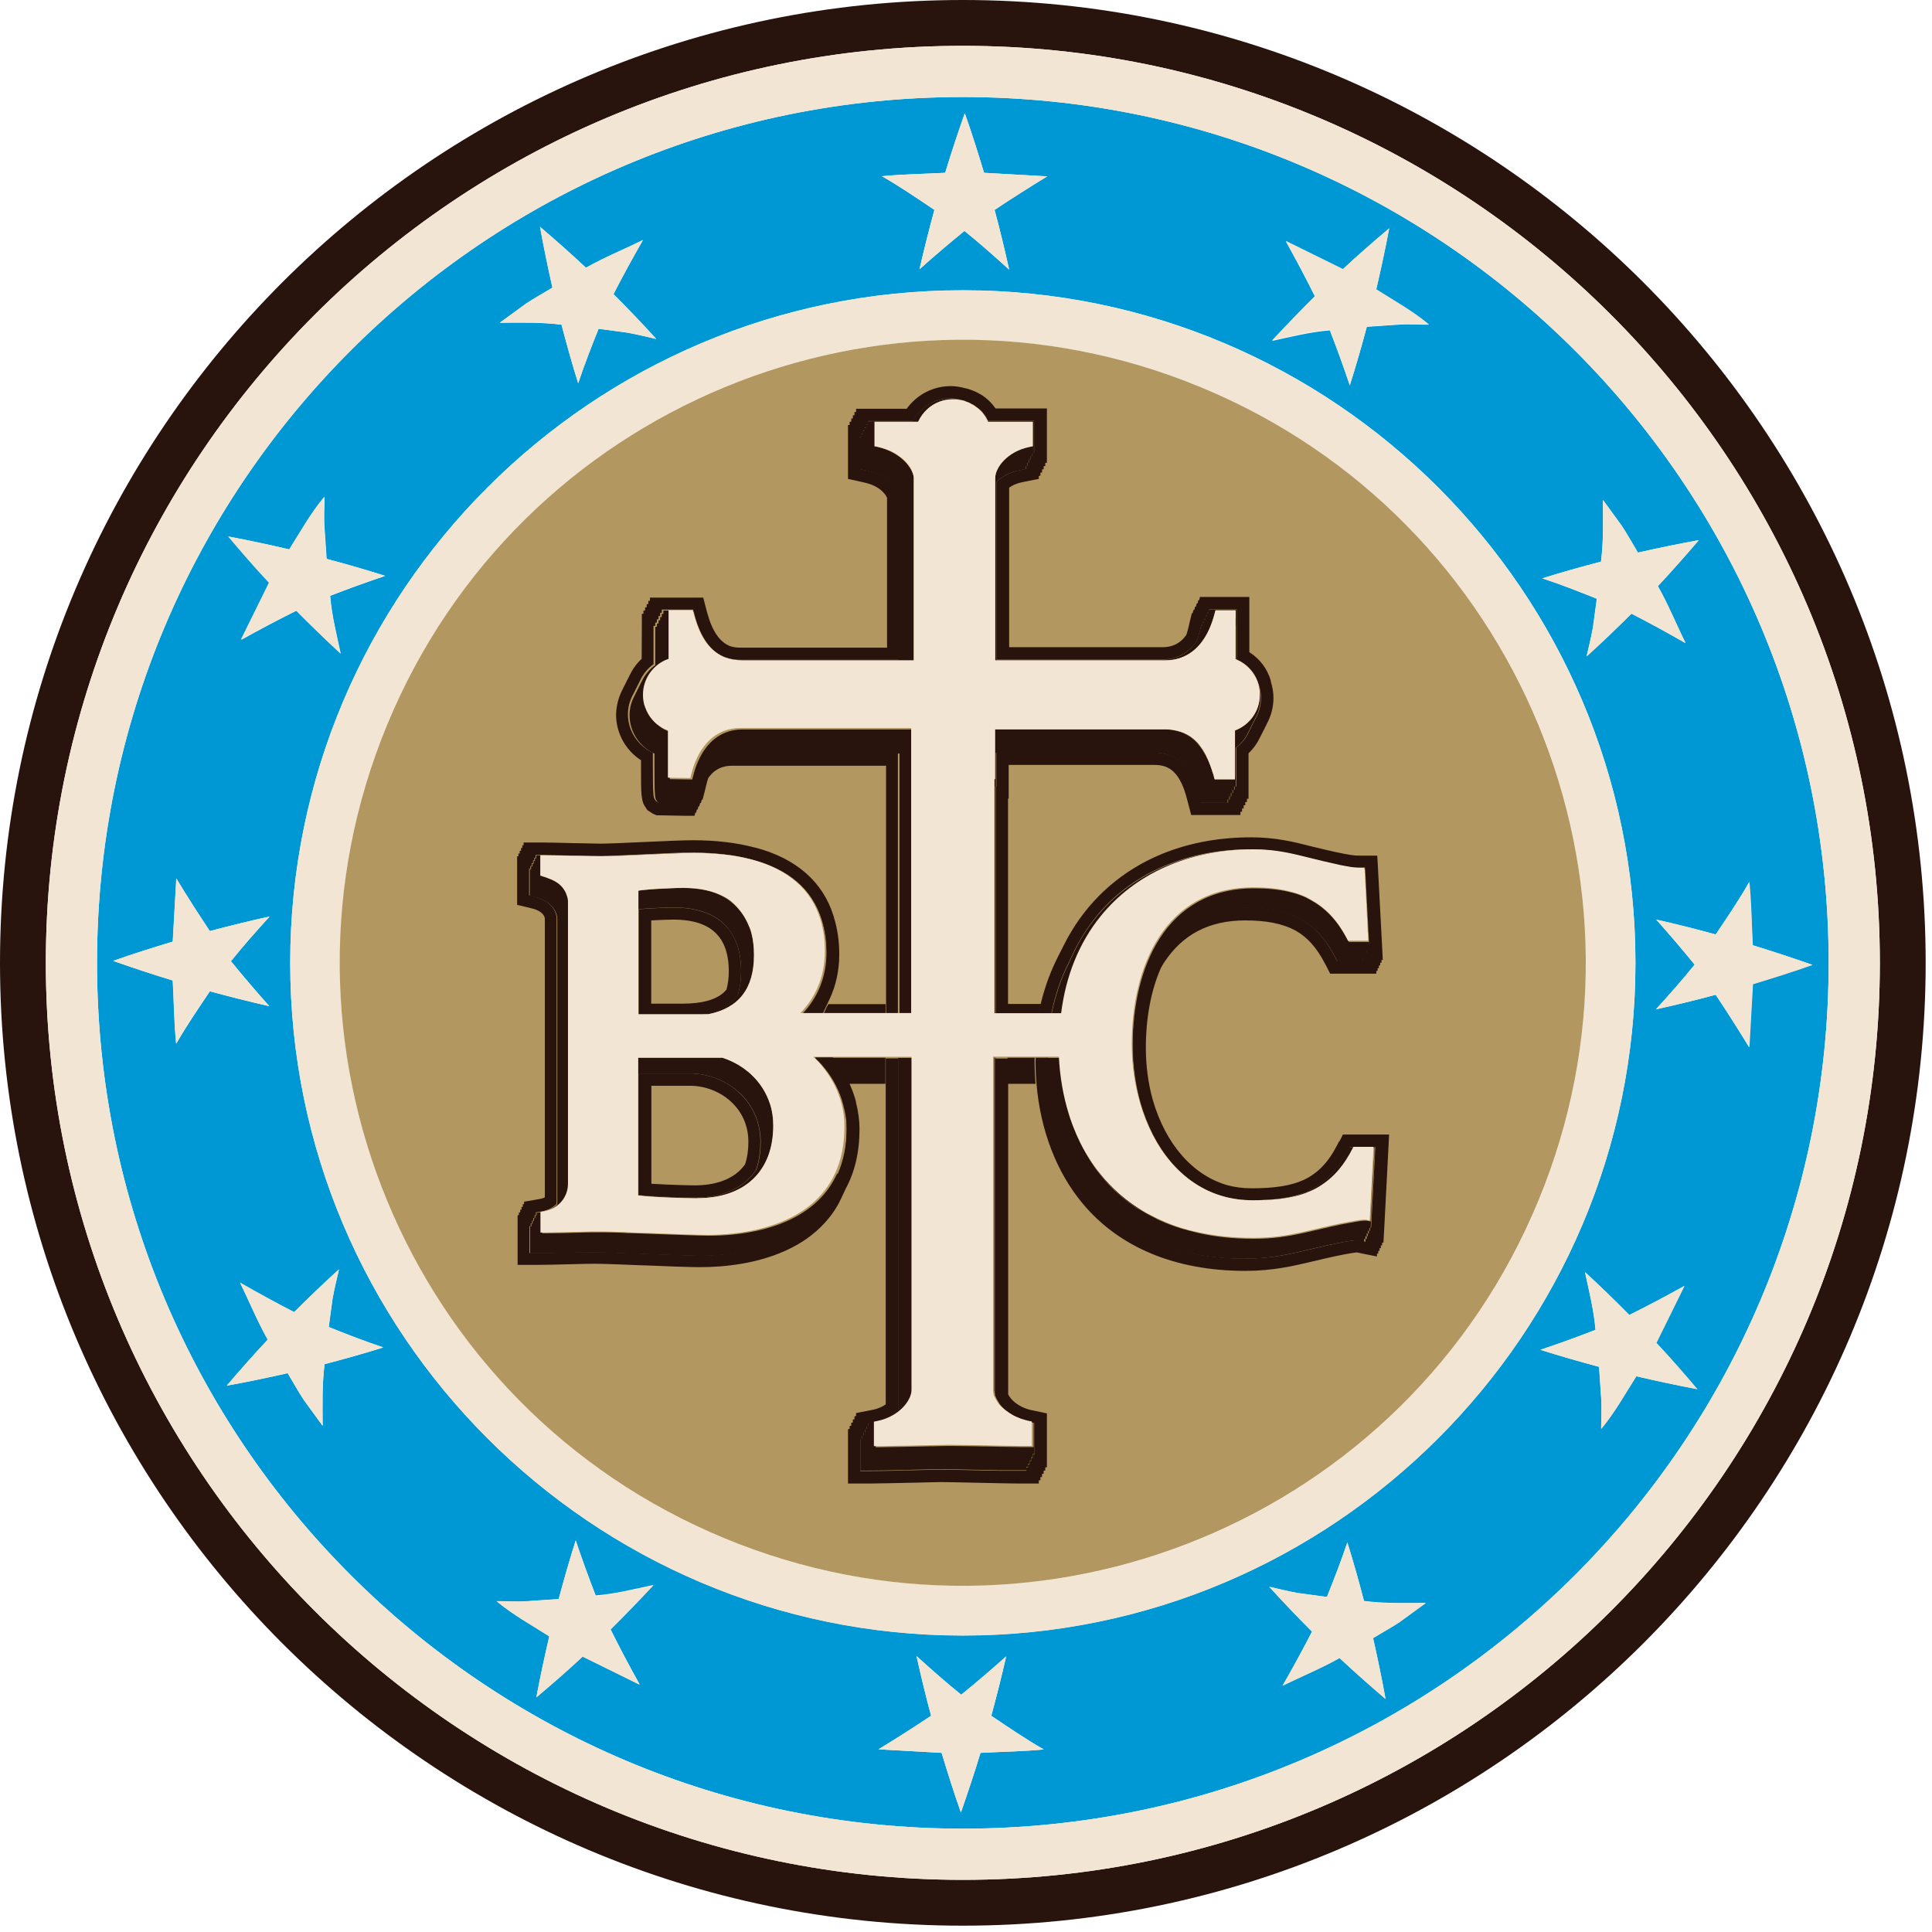 <svg width="267" height="267" viewBox="0 0 267 267" fill="none" xmlns="http://www.w3.org/2000/svg">
<path d="M133.063 0C59.694 0 0 59.694 0 133.063C0 206.432 59.694 266.125 133.063 266.125C206.432 266.125 266.125 206.432 266.125 133.063C266.125 59.694 206.432 0 133.063 0ZM133.063 259.791C63.185 259.791 6.334 202.94 6.334 133.063C6.334 63.185 63.185 6.334 133.063 6.334C202.94 6.334 259.791 63.185 259.791 133.063C259.791 202.94 202.94 259.791 133.063 259.791Z" fill="#28130D"/>
<path d="M133.064 13.407C66.969 13.407 13.408 66.99 13.408 133.063C13.408 199.135 66.991 252.718 133.064 252.718C199.136 252.718 252.719 199.135 252.719 133.063C252.719 66.99 199.136 13.407 133.064 13.407ZM221.25 77.622C221.608 74.734 221.541 72.004 221.518 69.094L224.092 72.63C224.898 73.839 225.592 75.137 226.353 76.368C229.128 75.742 231.926 75.16 234.769 74.645C232.911 76.816 231.031 78.942 229.106 81.001C230.539 83.531 231.635 86.261 232.933 88.88C230.404 87.425 227.897 86.06 225.458 84.806C223.421 86.843 221.362 88.813 219.258 90.715C219.549 89.417 219.907 88.074 220.131 86.731L220.668 82.747C218.094 81.718 215.632 80.733 213.125 79.927C215.833 79.076 218.497 78.338 221.228 77.622H221.25ZM177.716 33.35L185.573 37.222C187.699 35.23 189.78 33.417 191.974 31.581C191.437 34.424 190.832 37.244 190.183 40.02C192.645 41.586 195.197 42.996 197.458 44.876C196.003 44.876 194.637 44.764 193.183 44.876L188.885 45.167C188.169 47.898 187.386 50.606 186.535 53.27C185.707 50.785 184.789 48.256 183.782 45.66C181.141 45.861 178.365 46.555 175.792 47.115C177.694 45.033 179.686 42.996 181.723 40.982C180.492 38.498 179.149 35.968 177.716 33.394V33.35ZM130.624 23.882C131.452 21.129 132.37 18.398 133.332 15.645C134.295 18.354 135.168 21.151 135.996 23.882L144.725 24.374C142.196 25.919 139.756 27.463 137.451 29.007C138.189 31.76 138.861 34.514 139.465 37.267C137.518 35.498 135.459 33.663 133.288 31.917C131.117 33.685 129.035 35.453 127.065 37.222C127.692 34.491 128.386 31.738 129.125 29.007C126.819 27.463 124.379 25.784 121.873 24.352C124.782 24.083 127.692 24.039 130.602 23.882H130.624ZM72.609 42.011C73.818 41.206 75.116 40.512 76.347 39.751C75.72 36.975 75.138 34.178 74.624 31.335C76.795 33.193 78.921 35.073 80.98 36.998C83.51 35.565 86.24 34.469 88.859 33.17C87.404 35.7 86.039 38.206 84.785 40.646C86.822 42.683 88.792 44.742 90.694 46.846C89.396 46.555 88.053 46.197 86.71 45.973L82.726 45.436C81.697 48.01 80.712 50.472 79.906 52.979C79.055 50.271 78.317 47.607 77.6 44.876C74.713 44.518 71.983 44.586 69.073 44.608L72.609 42.034V42.011ZM39.998 75.943C41.565 73.481 42.975 70.929 44.855 68.669C44.855 70.124 44.743 71.489 44.855 72.944L45.146 77.241C47.877 77.957 50.585 78.741 53.249 79.591C50.764 80.419 48.235 81.337 45.639 82.344C45.84 84.986 46.534 87.761 47.093 90.335C45.012 88.432 42.975 86.44 40.961 84.403C38.476 85.635 35.947 86.978 33.373 88.41L37.245 80.554C35.253 78.427 33.44 76.346 31.605 74.153C34.447 74.69 37.268 75.294 40.043 75.943H39.998ZM24.353 144.231C24.084 141.322 24.04 138.412 23.883 135.502C21.13 134.674 18.399 133.756 15.646 132.794C18.355 131.832 21.152 130.959 23.883 130.13L24.375 121.401C25.898 123.931 27.464 126.37 29.009 128.676C31.762 127.937 34.515 127.266 37.268 126.661C35.499 128.608 33.664 130.668 31.918 132.839C33.687 135.01 35.477 137.091 37.223 139.061C34.492 138.434 31.739 137.74 29.009 137.002C27.464 139.307 25.786 141.747 24.353 144.254V144.231ZM44.855 188.526C44.497 191.413 44.564 194.144 44.587 197.053L42.013 193.517C41.207 192.308 40.513 191.01 39.752 189.779C36.977 190.406 34.179 190.988 31.336 191.503C33.194 189.332 35.074 187.205 36.999 185.146C35.567 182.617 34.47 179.886 33.172 177.268C35.701 178.722 38.208 180.088 40.647 181.341C42.684 179.304 44.743 177.335 46.847 175.432C46.556 176.73 46.198 178.073 45.974 179.416L45.437 183.4C48.011 184.43 50.473 185.392 52.98 186.22C50.272 187.071 47.608 187.81 44.878 188.526H44.855ZM88.389 232.798L80.533 228.926C78.406 230.918 76.325 232.731 74.131 234.566C74.668 231.724 75.273 228.903 75.922 226.128C73.46 224.561 70.908 223.151 68.648 221.271C70.103 221.271 71.468 221.383 72.923 221.271L77.22 220.98C77.936 218.249 78.72 215.541 79.57 212.878C80.398 215.362 81.316 217.891 82.323 220.488C84.964 220.286 87.74 219.592 90.314 219.033C88.411 221.114 86.419 223.151 84.382 225.166C85.613 227.65 86.956 230.179 88.389 232.753V232.798ZM135.503 242.243C134.675 244.996 133.758 247.727 132.795 250.48C131.833 247.772 130.96 244.974 130.132 242.243L121.403 241.751C123.932 240.229 126.371 238.662 128.677 237.118C127.938 234.365 127.267 231.612 126.662 228.859C128.61 230.627 130.669 232.462 132.84 234.208C135.011 232.44 137.093 230.649 139.062 228.903C138.436 231.634 137.742 234.387 137.003 237.118C139.308 238.662 141.748 240.341 144.255 241.773C141.345 242.042 138.436 242.087 135.526 242.243H135.503ZM193.496 224.114C192.287 224.919 190.989 225.613 189.758 226.374C190.385 229.15 190.967 231.947 191.481 234.79C189.31 232.932 187.184 231.052 185.125 229.127C182.596 230.56 179.865 231.656 177.246 232.955C178.701 230.425 180.067 227.919 181.32 225.479C179.283 223.442 177.314 221.383 175.411 219.279C176.709 219.57 178.052 219.928 179.395 220.152L183.379 220.689C184.409 218.115 185.371 215.653 186.199 213.146C187.05 215.855 187.788 218.518 188.505 221.249C191.392 221.607 194.123 221.54 197.032 221.517L193.496 224.091V224.114ZM133.064 226.016C81.808 226.016 40.11 184.318 40.11 133.063C40.11 81.807 81.808 40.109 133.064 40.109C184.319 40.109 226.017 81.807 226.017 133.063C226.017 184.318 184.319 226.016 133.064 226.016ZM226.129 190.182C224.562 192.644 223.152 195.196 221.272 197.456C221.272 196.002 221.384 194.636 221.272 193.181L220.981 188.884C218.251 188.168 215.542 187.384 212.879 186.534C215.363 185.706 217.893 184.788 220.489 183.781C220.287 181.14 219.594 178.364 219.034 175.79C221.116 177.693 223.152 179.685 225.167 181.722C227.651 180.491 230.18 179.148 232.754 177.715L228.882 185.571C230.874 187.698 232.687 189.779 234.545 191.973C231.702 191.436 228.882 190.831 226.107 190.182H226.129ZM241.73 144.746C240.185 142.217 238.641 139.777 237.097 137.472C234.344 138.21 231.591 138.882 228.837 139.486C230.606 137.539 232.441 135.48 234.187 133.309C232.419 131.138 230.628 129.056 228.882 127.087C231.613 127.713 234.366 128.407 237.097 129.146C238.641 126.84 240.32 124.401 241.73 121.894C241.998 124.804 242.043 127.713 242.2 130.623C244.953 131.473 247.683 132.369 250.436 133.331C247.728 134.294 244.93 135.166 242.2 135.995L241.707 144.724L241.73 144.746Z" fill="#0098D4"/>
<path d="M133.063 40.131C81.808 40.131 40.109 81.829 40.109 133.085C40.109 184.34 81.808 226.038 133.063 226.038C184.318 226.038 226.016 184.34 226.016 133.085C226.016 81.829 184.318 40.131 133.063 40.131ZM133.063 219.145C85.523 219.145 46.981 180.602 46.981 133.063C46.981 85.523 85.523 46.98 133.063 46.98C180.603 46.98 219.145 85.523 219.145 133.063C219.145 180.602 180.603 219.145 133.063 219.145Z" fill="#F2E5D3"/>
<path d="M133.063 6.334C63.186 6.334 6.335 63.185 6.335 133.063C6.335 202.94 63.186 259.791 133.063 259.791C202.941 259.791 259.792 202.94 259.792 133.063C259.792 63.185 202.941 6.334 133.063 6.334ZM133.063 252.718C66.969 252.718 13.408 199.135 13.408 133.063C13.408 66.99 66.969 13.407 133.063 13.407C199.158 13.407 252.719 66.99 252.719 133.063C252.719 199.135 199.136 252.718 133.063 252.718Z" fill="#F2E5D3"/>
<path d="M232.776 177.738C230.202 179.17 227.673 180.491 225.188 181.744C223.174 179.707 221.115 177.738 219.056 175.813C219.593 178.387 220.309 181.184 220.51 183.803C217.914 184.81 215.362 185.728 212.9 186.556C215.564 187.384 218.272 188.168 221.003 188.906L221.294 193.204C221.383 194.659 221.294 196.024 221.294 197.479C223.174 195.241 224.584 192.667 226.151 190.205C228.926 190.854 231.746 191.458 234.589 191.995C232.731 189.802 230.941 187.72 228.926 185.594L232.798 177.738H232.776Z" fill="#F2E5D3"/>
<path d="M188.505 221.271C187.789 218.54 187.05 215.877 186.199 213.169C185.371 215.676 184.409 218.138 183.379 220.712L179.395 220.174C178.075 219.928 176.709 219.592 175.411 219.301C177.314 221.405 179.306 223.465 181.32 225.501C180.067 227.941 178.701 230.448 177.246 232.977C179.865 231.701 182.573 230.582 185.125 229.15C187.184 231.075 189.311 232.955 191.482 234.812C190.967 231.97 190.385 229.172 189.758 226.397C191.012 225.636 192.287 224.942 193.496 224.136L197.032 221.562C194.123 221.562 191.392 221.652 188.505 221.293V221.271Z" fill="#F2E5D3"/>
<path d="M139.062 228.903C137.092 230.672 135.033 232.44 132.84 234.208C130.669 232.462 128.609 230.627 126.662 228.859C127.266 231.612 127.938 234.365 128.677 237.118C126.349 238.662 123.932 240.206 121.402 241.751L130.131 242.243C130.96 244.996 131.832 247.772 132.795 250.48C133.757 247.727 134.675 244.996 135.503 242.243C138.413 242.087 141.345 242.064 144.232 241.773C141.725 240.341 139.286 238.684 136.98 237.118C137.741 234.365 138.435 231.634 139.04 228.903H139.062Z" fill="#F2E5D3"/>
<path d="M82.301 220.51C81.293 217.914 80.376 215.362 79.548 212.9C78.719 215.564 77.936 218.272 77.197 221.003L72.9 221.294C71.445 221.383 70.08 221.294 68.625 221.294C70.863 223.174 73.437 224.584 75.899 226.151C75.25 228.926 74.646 231.746 74.109 234.589C76.302 232.731 78.384 230.94 80.51 228.948L88.366 232.821C86.934 230.247 85.613 227.717 84.36 225.233C86.397 223.219 88.366 221.159 90.291 219.1C87.717 219.637 84.919 220.354 82.301 220.555V220.51Z" fill="#F2E5D3"/>
<path d="M45.974 179.394C46.22 178.074 46.556 176.708 46.847 175.41C44.743 177.313 42.684 179.305 40.647 181.319C38.207 180.066 35.7 178.7 33.171 177.246C34.447 179.864 35.566 182.572 36.999 185.124C35.074 187.183 33.194 189.31 31.336 191.481C34.178 190.966 36.976 190.384 39.752 189.757C40.513 191.011 41.206 192.286 42.012 193.495L44.586 197.031C44.586 194.122 44.497 191.391 44.855 188.504C47.586 187.788 50.249 187.049 52.957 186.198C50.45 185.37 47.988 184.408 45.414 183.378L45.952 179.394H45.974Z" fill="#F2E5D3"/>
<path d="M31.897 132.839C33.643 130.668 35.478 128.608 37.246 126.661C34.493 127.266 31.74 127.937 28.987 128.676C27.443 126.348 25.898 123.931 24.354 121.401L23.862 130.13C21.109 130.959 18.333 131.832 15.625 132.794C18.378 133.756 21.109 134.674 23.862 135.502C24.018 138.412 24.041 141.344 24.332 144.231C25.764 141.724 27.421 139.285 28.987 136.979C31.74 137.74 34.471 138.434 37.202 139.039C35.433 137.069 33.665 135.01 31.897 132.816V132.839Z" fill="#F2E5D3"/>
<path d="M33.328 88.387C35.902 86.955 38.431 85.634 40.915 84.381C42.93 86.418 44.989 88.387 47.048 90.312C46.511 87.738 45.794 84.941 45.593 82.322C48.189 81.315 50.741 80.397 53.203 79.569C50.54 78.741 47.831 77.957 45.101 77.219L44.81 72.921C44.72 71.466 44.81 70.101 44.81 68.646C42.93 70.885 41.52 73.458 39.953 75.921C37.177 75.271 34.357 74.667 31.515 74.13C33.372 76.323 35.163 78.405 37.155 80.531L33.283 88.387H33.328Z" fill="#F2E5D3"/>
<path d="M79.906 52.979C80.734 50.472 81.697 48.01 82.726 45.436L86.71 45.973C88.031 46.219 89.396 46.555 90.695 46.846C88.792 44.742 86.8 42.683 84.786 40.646C86.039 38.207 87.404 35.7 88.859 33.171C86.24 34.446 83.532 35.566 80.981 36.998C78.921 35.073 76.795 33.193 74.624 31.335C75.139 34.178 75.721 36.975 76.347 39.751C75.094 40.512 73.818 41.206 72.61 42.011L69.073 44.586C71.983 44.586 74.714 44.496 77.601 44.854C78.317 47.585 79.056 50.248 79.906 52.956V52.979Z" fill="#F2E5D3"/>
<path d="M127.065 37.222C129.034 35.454 131.094 33.685 133.287 31.917C135.458 33.663 137.517 35.498 139.465 37.267C138.86 34.514 138.189 31.761 137.45 29.008C139.778 27.463 142.195 25.919 144.724 24.374L135.995 23.882C135.167 21.129 134.294 18.354 133.332 15.645C132.369 18.398 131.452 21.129 130.624 23.882C127.714 24.039 124.782 24.061 121.895 24.352C124.401 25.784 126.841 27.441 129.146 29.008C128.385 31.761 127.692 34.491 127.087 37.222H127.065Z" fill="#F2E5D3"/>
<path d="M183.804 45.615C184.811 48.212 185.729 50.763 186.557 53.225C187.385 50.562 188.168 47.853 188.907 45.123L193.205 44.832C194.659 44.742 196.025 44.832 197.479 44.832C195.241 42.952 192.667 41.542 190.205 39.975C190.854 37.2 191.459 34.379 191.996 31.537C189.802 33.395 187.721 35.185 185.595 37.177L177.738 33.305C179.171 35.879 180.491 38.408 181.745 40.893C179.708 42.907 177.738 44.966 175.813 47.025C178.387 46.488 181.185 45.772 183.804 45.571V45.615Z" fill="#F2E5D3"/>
<path d="M220.153 86.731C219.907 88.052 219.571 89.417 219.28 90.716C221.384 88.813 223.443 86.821 225.48 84.807C227.92 86.06 230.427 87.425 232.956 88.88C231.68 86.261 230.561 83.553 229.128 81.002C231.053 78.942 232.933 76.816 234.791 74.645C231.949 75.16 229.151 75.742 226.375 76.368C225.614 75.115 224.921 73.839 224.115 72.631L221.541 69.094C221.541 72.004 221.63 74.735 221.272 77.622C218.542 78.338 215.878 79.077 213.17 79.927C215.677 80.755 218.139 81.718 220.713 82.747L220.176 86.731H220.153Z" fill="#F2E5D3"/>
<path d="M242.243 130.623C242.086 127.713 242.064 124.781 241.773 121.894C240.341 124.401 238.684 126.84 237.14 129.146C234.387 128.385 231.656 127.691 228.926 127.086C230.694 129.056 232.462 131.115 234.23 133.309C232.484 135.48 230.649 137.539 228.881 139.486C231.634 138.882 234.387 138.21 237.14 137.472C238.684 139.8 240.229 142.217 241.773 144.746L242.265 136.017C245.018 135.189 247.794 134.316 250.502 133.354C247.749 132.391 245.018 131.473 242.265 130.645L242.243 130.623Z" fill="#F2E5D3"/>
<path d="M212.581 165.998C230.775 122.075 209.917 71.719 165.994 53.526C122.071 35.332 71.716 56.19 53.522 100.113C35.329 144.036 56.187 194.392 100.11 212.585C144.033 230.779 194.388 209.921 212.581 165.998Z" fill="#B29761"/>
<path d="M114.979 146.179C115.919 147.275 116.724 148.484 117.306 149.782H122.365V146.179H114.979Z" fill="#28130D"/>
<path d="M143 146.179H139.24V149.782H143.112C143.023 148.753 142.978 147.701 142.978 146.626C142.978 146.47 142.978 146.335 143 146.179Z" fill="#28130D"/>
<path d="M114.306 139.039C114.261 139.151 114.194 139.263 114.149 139.375V139.419C114.082 139.531 114.015 139.643 113.97 139.755V139.8C113.88 139.934 113.813 140.068 113.746 140.203H122.386V138.77H114.462C114.462 138.77 114.395 138.927 114.35 139.016V139.061L114.306 139.039Z" fill="#28130D"/>
<path d="M143.605 140.18C143.694 139.71 143.761 139.218 143.873 138.748H139.24V140.18H143.605Z" fill="#28130D"/>
<path d="M112.628 146.179C113.075 146.604 113.501 147.052 113.881 147.522C114.53 148.305 115.067 149.133 115.515 150.006C115.963 150.879 116.321 151.797 116.545 152.737C116.701 153.297 116.813 153.856 116.903 154.416C116.992 154.975 117.015 155.557 117.015 156.139C117.015 156.9 116.97 157.616 116.903 158.31C116.746 159.698 116.433 160.929 116.007 162.048C115.784 162.608 115.537 163.145 115.269 163.637C115.202 163.771 115.157 163.883 115.09 164.018C115.023 164.152 114.978 164.264 114.911 164.398C114.844 164.532 114.799 164.644 114.732 164.779C114.665 164.913 114.62 165.025 114.553 165.159C114.351 165.584 114.127 165.987 113.881 166.345C112.852 167.935 111.509 169.188 110.031 170.15C109.539 170.464 109.024 170.755 108.509 171.023C107.995 171.292 107.457 171.516 106.92 171.74C105.309 172.366 103.675 172.792 102.108 173.06C100.027 173.418 98.102 173.508 96.647 173.508C96.132 173.508 95.349 173.508 94.409 173.463C92.864 173.418 90.872 173.329 88.925 173.262C87.828 173.217 86.731 173.172 85.769 173.15C84.135 173.082 82.792 173.038 82.121 173.038C81.807 173.038 81.315 173.038 80.711 173.038C80.106 173.038 79.39 173.06 78.674 173.082C76.951 173.127 75.093 173.172 74.108 173.172H73.168V169.457H73.347V169.076H73.526V168.696H73.705V168.315H73.884V167.935H74.063V167.554L74.444 167.487L74.824 167.42C75.742 167.263 76.413 166.883 76.906 166.39C76.906 166.256 76.928 166.122 76.928 165.987V126.975C76.928 126.729 76.883 126.438 76.771 126.147C76.659 125.856 76.503 125.565 76.257 125.274C76.145 125.14 76.01 125.005 75.854 124.871C75.697 124.737 75.518 124.603 75.317 124.491C74.914 124.267 74.421 124.065 73.839 123.909L73.123 123.73V120.059H73.302V119.678H73.481V119.298H73.66V118.917H73.839V118.537H74.018V118.156H74.958C75.898 118.156 77.734 118.201 79.457 118.246C80.196 118.246 80.934 118.291 81.561 118.291C82.188 118.291 82.68 118.291 82.994 118.291C84.068 118.291 86.441 118.179 88.947 118.067C90.268 118 91.611 117.933 92.797 117.888C93.692 117.843 94.498 117.821 95.125 117.821C95.326 117.821 95.528 117.821 95.707 117.821C97.251 117.821 98.706 117.91 100.071 118.067C101.437 118.224 102.712 118.47 103.876 118.783C106.45 119.455 108.554 120.484 110.166 121.872C111.777 123.26 112.919 125.028 113.568 127.132C113.792 127.848 113.971 128.609 114.105 129.415C114.217 130.22 114.284 131.049 114.284 131.922C114.284 132.929 114.172 133.891 113.971 134.831C113.769 135.749 113.456 136.644 113.053 137.472C113.008 137.607 112.919 137.719 112.874 137.853C112.829 137.987 112.74 138.099 112.695 138.233C112.65 138.368 112.561 138.48 112.516 138.614C112.471 138.748 112.382 138.86 112.337 138.994C112.18 139.375 111.979 139.711 111.8 140.069H113.702C113.769 139.934 113.836 139.8 113.904 139.666V139.621C113.904 139.621 114.038 139.397 114.083 139.285V139.241C114.083 139.241 114.217 139.017 114.262 138.905V138.86C114.262 138.86 114.374 138.703 114.396 138.614C114.396 138.591 114.418 138.547 114.441 138.524V138.48C114.441 138.48 114.575 138.256 114.62 138.144C115.515 136.241 115.985 134.137 115.985 131.899C115.985 130.086 115.739 128.363 115.247 126.796C115.247 126.729 115.246 126.684 115.202 126.617C113.747 121.872 110.009 118.604 104.346 117.127C104.346 117.127 104.302 117.127 104.279 117.127C101.795 116.455 98.93 116.12 95.729 116.12C94.319 116.12 91.588 116.254 88.97 116.366C86.508 116.478 84.068 116.59 83.016 116.59C82.412 116.59 81.002 116.545 79.524 116.523H79.39C77.689 116.478 75.921 116.433 75.003 116.433H72.362V116.813H72.183V117.194H72.004V117.574H71.825V117.955H71.646V118.335H71.467V125.05L72.787 125.363L73.504 125.543C74.197 125.699 74.712 125.99 75.026 126.348C75.272 126.639 75.294 126.885 75.294 126.953V165.473C75.093 165.584 74.847 165.652 74.6 165.696L74.22 165.763L73.839 165.831L72.429 166.077V166.413H72.25V166.793H72.071V167.174H71.892V167.554H71.713V167.935H71.534V174.806H74.175C75.182 174.806 77.062 174.761 78.786 174.716H78.898C80.308 174.672 81.606 174.649 82.188 174.649C83.262 174.649 86.284 174.761 88.947 174.873H89.149C92.193 175.007 95.349 175.119 96.736 175.119C100.116 175.119 105.04 174.649 109.36 172.456C111.934 171.158 113.948 169.367 115.381 167.196C115.627 166.815 115.896 166.368 116.142 165.831C116.164 165.786 116.231 165.674 116.276 165.562L116.321 165.45C116.321 165.45 116.41 165.293 116.455 165.182L116.5 165.07C116.5 165.07 116.589 164.913 116.634 164.801L116.679 164.689C116.679 164.689 116.768 164.532 116.813 164.421L116.858 164.309C118.134 161.981 118.783 159.205 118.783 156.05C118.783 154.819 118.604 153.565 118.29 152.334C118.29 152.289 118.29 152.267 118.29 152.222C118.067 151.372 117.753 150.544 117.395 149.738C116.791 148.44 116.007 147.253 115.067 146.134H112.717L112.628 146.179Z" fill="#28130D"/>
<path d="M101.95 137.539C102.263 136.599 102.42 135.502 102.42 134.249C102.42 132.794 102.219 131.518 101.816 130.422C101.413 129.325 100.831 128.407 100.048 127.691C99.264 126.952 98.302 126.393 97.16 126.012C95.996 125.632 94.653 125.43 93.109 125.43C92.169 125.43 89.931 125.52 88.297 125.654V140.225H97.026C98.772 139.934 100.182 139.352 101.167 138.457C101.458 138.188 101.726 137.897 101.95 137.562V137.539ZM100.406 136.756C100.271 136.913 100.137 137.047 100.025 137.159C98.884 138.188 96.981 138.703 94.362 138.703H89.998V127.199C91.229 127.131 92.46 127.087 93.087 127.087C95.661 127.087 97.608 127.691 98.861 128.9C100.092 130.064 100.719 131.854 100.719 134.227C100.719 135.167 100.607 135.995 100.406 136.733V136.756Z" fill="#28130D"/>
<path d="M101.594 125.139C101.84 125.386 102.064 125.632 102.288 125.9C101.728 125.207 101.124 124.58 100.341 124.11C99.759 123.752 99.11 123.461 98.394 123.259C99.02 123.461 99.602 123.729 100.139 124.043C100.677 124.356 101.169 124.714 101.594 125.139Z" fill="#28130D"/>
<path d="M102.017 150.879C100.182 149.245 97.72 148.35 95.302 148.35H88.274V165.159C90.334 165.383 94.676 165.517 95.996 165.517C99.197 165.517 101.681 164.599 103.382 162.988C103.785 162.607 104.143 162.182 104.457 161.712C104.86 160.571 105.083 159.295 105.083 157.84C105.083 154.863 103.852 152.513 101.995 150.879H102.017ZM102.957 160.929C102.733 161.242 102.487 161.511 102.241 161.757C100.831 163.1 98.682 163.816 96.019 163.816C94.967 163.816 92.124 163.726 90.02 163.592V150.051H95.347C97.384 150.051 99.421 150.812 100.92 152.155C102.062 153.162 103.427 154.975 103.427 157.84C103.427 158.959 103.271 160.011 102.957 160.929Z" fill="#28130D"/>
<path d="M104.458 149.223C105.018 149.849 105.51 150.566 105.891 151.349C106.092 151.73 106.249 152.155 106.406 152.58C105.398 149.357 102.802 147.141 99.825 146.201H99.803C101.168 146.671 102.466 147.365 103.563 148.35C103.876 148.618 104.167 148.932 104.458 149.245V149.223Z" fill="#28130D"/>
<path d="M185.056 157.751L184.921 157.997L184.787 158.265C183.556 160.66 182.079 162.182 180.132 163.078C178.408 163.861 176.192 164.219 172.969 164.219C171.828 164.219 170.731 164.085 169.701 163.816C164.889 162.473 161.107 158.176 159.316 152.021C158.667 149.693 158.354 147.253 158.354 144.791C158.354 140.74 159.048 136.958 160.39 133.869L160.48 133.69C160.592 133.488 160.704 133.287 160.816 133.108C163.39 129.146 167.06 127.221 172.029 127.199C175.051 127.199 177.267 127.647 179.012 128.587C180.669 129.504 181.967 130.959 183.086 133.13L183.22 133.376L183.355 133.623L183.825 134.563H190.204V134.182H190.383V133.802H190.562V133.421H190.741V133.041H190.92V132.66H191.099L191.009 130.87L190.427 119.858L190.338 118.246H187.831C187.204 118.246 186.69 118.201 184.586 117.754C183.444 117.507 182.37 117.239 181.43 117.015C178.789 116.343 176.304 115.717 172.925 115.717C164.442 115.717 157.19 118.492 151.93 123.752C149.96 125.722 148.304 128.049 147.006 130.646L146.849 130.959L146.29 132.056L146.245 132.145C145.193 134.205 144.387 136.398 143.828 138.726C143.716 139.196 143.648 139.688 143.559 140.158H145.282C145.797 137.54 146.625 135.1 147.767 132.884C147.834 132.75 147.879 132.638 147.946 132.503C148.013 132.369 148.058 132.257 148.125 132.123C148.192 131.989 148.237 131.877 148.304 131.742C148.371 131.608 148.416 131.496 148.483 131.362C149.692 128.945 151.214 126.774 153.071 124.916C157.861 120.126 164.71 117.373 172.857 117.373C176.036 117.373 178.363 117.955 180.96 118.626C181.967 118.873 183.019 119.141 184.16 119.387C185.794 119.746 186.533 119.858 187.16 119.902C187.361 119.902 187.562 119.902 187.764 119.902H188.659L189.241 130.914H189.04V131.295H188.861V131.675H188.682V132.056H188.503V132.436H188.323V132.817H184.787L184.653 132.571L184.519 132.302C183.892 131.071 183.198 130.019 182.415 129.146C181.631 128.273 180.758 127.579 179.751 127.02C179.259 126.751 178.722 126.505 178.162 126.304C176.461 125.699 174.424 125.408 171.962 125.408C166.68 125.408 162.942 127.467 160.368 130.646C159.988 131.093 159.652 131.586 159.338 132.078C159.137 132.369 158.98 132.683 158.801 132.996C158.421 133.869 158.085 134.786 157.816 135.749C157.257 137.629 156.899 139.643 156.72 141.658C156.63 142.665 156.585 143.672 156.585 144.702C156.585 147.321 156.944 149.939 157.615 152.401C158.063 153.946 158.645 155.423 159.338 156.811C160.749 159.564 162.696 161.914 165.135 163.548C166.366 164.353 167.709 164.98 169.187 165.405C170.351 165.696 171.582 165.875 172.88 165.875C175.968 165.875 178.587 165.584 180.781 164.577C182.415 163.839 183.825 162.697 185.078 160.951C185.481 160.369 185.884 159.72 186.264 159.004L186.399 158.758L186.533 158.512H190.069L189.487 169.703H189.331V170.083H189.174V170.464H189.017V170.844H188.861V171.225H188.704V171.605L188.189 171.493L187.674 171.381H187.63C187.428 171.381 186.622 171.426 184.228 171.941C183.69 172.053 183.198 172.165 182.706 172.277C182.213 172.389 181.743 172.501 181.273 172.613C178.341 173.306 175.745 173.933 172.141 173.933C162.136 173.933 155.265 170.419 150.923 165.204C146.603 160.011 144.812 153.185 144.812 146.627C144.812 146.47 144.835 146.336 144.835 146.179H143.134C143.134 146.336 143.111 146.47 143.111 146.627C143.111 147.701 143.156 148.731 143.246 149.783C143.783 156.184 145.999 161.981 149.602 166.301C154.683 172.411 162.472 175.634 172.096 175.634C175.924 175.634 178.722 174.963 181.654 174.269C182.571 174.045 183.534 173.821 184.586 173.597C186.488 173.194 187.272 173.105 187.518 173.083L187.853 173.15L188.368 173.262L190.293 173.642V173.239L190.472 173.262V172.859L190.651 172.881V172.478L190.83 172.501V172.098L191.009 172.12V171.717L191.188 171.74L191.3 169.77L191.882 158.579L191.972 156.788H185.593L185.123 157.706L185.056 157.751Z" fill="#28130D"/>
<path d="M152.446 162.764C153.767 164.331 155.311 165.763 157.124 166.95C157.437 167.151 157.818 167.33 158.153 167.509C155.781 166.099 153.789 164.331 152.2 162.339C151.663 161.667 151.17 160.996 150.723 160.28C149.827 158.847 149.066 157.348 148.462 155.781C149.178 157.661 150.073 159.474 151.215 161.13C151.595 161.69 151.998 162.227 152.446 162.742V162.764Z" fill="#28130D"/>
<path d="M161.689 169.277C162.249 169.479 162.83 169.68 163.412 169.859C161.823 169.367 160.391 168.74 159.048 168.024C159.384 168.203 159.697 168.427 160.055 168.583C160.57 168.83 161.129 169.054 161.689 169.255V169.277Z" fill="#28130D"/>
<path d="M180.558 124.087C180.2 123.931 179.841 123.774 179.461 123.662C180.02 123.864 180.558 124.11 181.05 124.378C180.871 124.289 180.737 124.177 180.558 124.11V124.087Z" fill="#28130D"/>
<path d="M137.538 146.179V192.689C137.538 192.689 137.538 192.868 137.583 192.958C137.605 193.047 137.65 193.137 137.695 193.226C137.717 193.293 137.739 193.361 137.784 193.405C137.874 193.562 137.963 193.719 138.075 193.898C138.075 193.92 138.12 193.965 138.12 193.987C138.254 194.189 138.433 194.368 138.612 194.569C138.657 194.614 138.724 194.681 138.791 194.726C138.926 194.86 139.082 194.994 139.239 195.106C139.328 195.173 139.418 195.241 139.508 195.285C139.664 195.397 139.843 195.509 140.022 195.621C140.134 195.688 140.224 195.733 140.336 195.8C140.537 195.912 140.761 196.002 140.985 196.091C141.097 196.136 141.186 196.181 141.298 196.225C141.544 196.315 141.79 196.382 142.081 196.449L142.954 196.628V201.015H142.731V201.463H142.507V201.911H142.283V202.358H142.059V202.806H141.835V203.253H140.716C140.291 203.253 139.687 203.253 138.97 203.253C138.724 203.253 138.478 203.253 138.209 203.253C137.157 203.253 135.971 203.209 134.807 203.186C132.77 203.142 130.868 203.097 130.129 203.097C129.503 203.097 127.869 203.142 126.033 203.186C125.474 203.186 124.892 203.209 124.31 203.231C122.587 203.276 120.93 203.298 120.013 203.298H118.893V198.911L119.117 198.867V198.464L119.341 198.419V198.016L119.565 197.971V197.568L119.789 197.524V197.121L120.013 197.076V196.673L120.46 196.584L120.908 196.494C122.318 196.203 123.37 195.576 124.108 194.86V146.268H122.407V194.077C121.982 194.39 121.378 194.681 120.572 194.838L120.124 194.927L119.677 195.017L118.311 195.285V195.688L118.088 195.733V196.136L117.864 196.181V196.584L117.64 196.628V197.031L117.416 197.076V197.479L117.192 197.524V205.022H120.013C121.244 205.022 123.795 204.955 126.056 204.91H126.235C127.981 204.865 129.547 204.82 130.129 204.82C130.89 204.82 132.77 204.865 134.785 204.91H134.942C137.225 204.955 139.619 205.022 140.739 205.022H143.559V204.574H143.783V204.126H144.006V203.679H144.23V203.231H144.454V202.783H144.678V195.33L143.335 195.039L142.462 194.86C142.261 194.815 142.104 194.771 141.925 194.703H141.902L141.791 194.659L141.656 194.614C141.477 194.547 141.32 194.48 141.164 194.39C141.074 194.345 141.007 194.301 140.918 194.256C140.783 194.189 140.649 194.099 140.537 194.01C140.448 193.942 140.38 193.898 140.336 193.875C140.224 193.786 140.112 193.696 140 193.584L139.91 193.495C139.776 193.361 139.687 193.249 139.597 193.137C139.597 193.114 139.552 193.07 139.53 193.047C139.463 192.935 139.396 192.846 139.351 192.756L139.328 192.667V149.894V146.291H137.627L137.538 146.179Z" fill="#28130D"/>
<path d="M124.088 140.18V104.011H101.056C99.512 104.011 98.214 104.525 97.139 105.533C96.804 105.846 96.513 106.227 96.244 106.629C96.11 107.01 95.976 107.413 95.864 107.86L95.662 108.711H95.55L95.438 109.159H95.326L95.215 109.606H95.103L94.991 110.054H94.879L94.767 110.502H94.655L94.543 110.949L90.984 110.904L90.895 110.86L90.626 110.681L90.425 110.367C90.425 110.367 90.358 110.166 90.335 110.032C90.335 109.92 90.29 109.763 90.29 109.606C90.246 108.957 90.223 107.816 90.223 105.689C90.223 105.197 90.223 104.615 90.223 104.011C89.709 103.787 89.239 103.496 88.836 103.138C88.634 102.959 88.433 102.78 88.254 102.556C87.336 101.526 86.776 100.183 86.776 98.706C86.776 98.191 86.844 97.699 86.978 97.229C87.112 96.759 87.291 96.311 87.537 95.886C87.605 95.729 87.672 95.595 87.761 95.438C87.828 95.282 87.896 95.147 87.985 94.991C88.052 94.834 88.119 94.7 88.209 94.543C88.276 94.386 88.343 94.252 88.433 94.095C88.858 93.178 89.485 92.372 90.313 91.79V86.485H90.559V86.038H90.783V85.59H91.007V85.142H91.231V84.695H91.454V84.247H95.796L95.908 84.672L95.998 85.031C96.849 88.186 98.236 90.089 100.273 90.872C100.564 90.962 100.877 91.029 101.191 91.096C101.504 91.141 101.862 91.163 102.22 91.186H124.222V68.736C124.222 68.311 123.909 67.505 123.17 66.767C122.431 66.028 121.29 65.334 119.701 64.998L118.828 64.819V60.432H119.052V59.985H119.276V59.537H119.499V59.09H119.723V58.642H119.947V58.194H126.192C127.154 56.337 129.101 55.061 131.34 55.061C131.966 55.061 132.593 55.173 133.153 55.352C133.197 55.352 133.264 55.352 133.309 55.396C133.399 55.419 133.488 55.464 133.578 55.508C133.712 55.553 133.869 55.62 134.003 55.665C134.093 55.71 134.182 55.777 134.272 55.822C134.406 55.889 134.518 55.956 134.652 56.023C134.742 56.09 134.831 56.157 134.921 56.225C135.033 56.314 135.145 56.381 135.256 56.471C135.346 56.538 135.413 56.627 135.503 56.695C135.592 56.784 135.704 56.874 135.794 56.986C135.861 57.075 135.928 57.165 135.995 57.254C136.085 57.366 136.152 57.456 136.241 57.59C136.308 57.679 136.353 57.791 136.398 57.881C136.443 57.97 136.51 58.082 136.555 58.172H142.911V62.559L142.687 62.603V63.006L142.464 63.051V63.454L142.24 63.499V63.902L142.016 63.946V64.349L141.792 64.394V64.797L141.344 64.886L140.897 64.976C139.487 65.267 138.435 65.894 137.696 66.61V91.141H160.616C160.996 91.141 161.377 91.096 161.735 91.051C162.809 90.85 163.727 90.38 164.532 89.619C164.868 89.305 165.159 88.925 165.428 88.522C165.562 88.142 165.696 87.739 165.808 87.291L166.01 86.441H166.122L166.234 85.993H166.345L166.457 85.545H166.569L166.681 85.098H166.793L166.905 84.65H167.017L167.129 84.202H170.911V86.441V91.141C171.27 91.298 171.605 91.477 171.941 91.723C172.903 92.417 173.62 93.401 173.955 94.588C174.157 95.17 174.269 95.796 174.269 96.445C174.269 97.475 174 98.415 173.53 99.266C173.463 99.422 173.396 99.557 173.306 99.713C173.239 99.87 173.172 100.004 173.082 100.161C173.015 100.318 172.948 100.452 172.859 100.609C172.791 100.765 172.724 100.9 172.635 101.056C172.232 101.952 171.628 102.735 170.844 103.317V107.525V108.689H170.62V109.136H170.397V109.584H170.173V110.032H169.949V110.479H169.725V110.927H165.943L165.831 110.502L165.719 110.076C165.182 107.928 164.376 106.406 163.369 105.443C162.608 104.727 161.735 104.279 160.66 104.1C160.302 104.033 159.922 104.011 159.519 104.011H137.696V108.666H137.607V140.18H139.308V110.367H139.397V105.712H159.519C160.683 105.712 161.511 106.003 162.205 106.674C162.988 107.413 163.615 108.711 164.062 110.502L164.174 110.927L164.286 111.352L164.622 112.628H171.426V112.18H171.65V111.733H171.874V111.285H172.098V110.837H172.321V110.39H172.545V107.525V104.1C173.239 103.451 173.776 102.668 174.179 101.817C174.269 101.661 174.336 101.526 174.403 101.37C174.493 101.213 174.56 101.079 174.627 100.922C174.716 100.788 174.784 100.631 174.851 100.474C174.94 100.34 175.007 100.183 175.074 100.027C175.679 98.93 175.992 97.677 175.992 96.445C175.992 95.707 175.858 94.968 175.634 94.23C175.634 94.185 175.634 94.14 175.612 94.118C175.612 94.118 175.612 94.095 175.612 94.073C175.612 94.073 175.612 94.051 175.612 94.028C175.119 92.394 174.09 91.029 172.657 90.134V88.142V86.441V82.501H165.831L165.719 82.949H165.607L165.495 83.397H165.383L165.271 83.844H165.159L165.047 84.292H164.935L164.823 84.74H164.711L164.398 86.038L164.197 86.888C164.13 87.179 164.04 87.47 163.951 87.739C163.749 88.007 163.57 88.231 163.413 88.388C162.652 89.104 161.779 89.44 160.683 89.44H139.464V67.393C139.89 67.08 140.494 66.789 141.3 66.632L141.747 66.543L142.195 66.453L143.56 66.185V65.782L143.784 65.737V65.334L144.008 65.289V64.886L144.232 64.842V64.439L144.456 64.394V63.991L144.679 63.946V56.448H137.584C137.584 56.448 137.495 56.314 137.45 56.269L137.36 56.157C137.36 56.157 137.204 55.956 137.137 55.866C137.047 55.755 136.935 55.643 136.823 55.531L136.711 55.419C136.711 55.419 136.532 55.24 136.443 55.173C136.331 55.061 136.197 54.971 136.085 54.882L135.95 54.792C135.95 54.792 135.771 54.635 135.659 54.591C135.525 54.501 135.391 54.434 135.234 54.344L135.1 54.277C135.1 54.277 134.898 54.165 134.786 54.121C134.63 54.053 134.473 53.986 134.294 53.919L134.16 53.874C134.16 53.874 133.958 53.785 133.846 53.763H133.779L133.623 53.695C133.555 53.695 133.466 53.651 133.376 53.651C132.727 53.471 132.056 53.36 131.384 53.36C128.945 53.36 126.706 54.546 125.296 56.493H118.313V56.941H118.089V57.388H117.865V57.836H117.642V58.284H117.418V58.731H117.194V66.185L118.537 66.476L119.41 66.677C120.798 66.968 121.603 67.55 122.029 67.998C122.387 68.356 122.543 68.692 122.588 68.803V89.507H102.287C101.795 89.507 101.347 89.44 100.922 89.305C99.467 88.746 98.415 87.224 97.721 84.628L97.632 84.292L97.52 83.867L97.184 82.591H89.82V83.038H89.597V83.486H89.373V83.934H89.149V84.381H88.925V84.829H88.701V86.53L88.679 91.051C87.963 91.7 87.403 92.506 86.978 93.401C86.888 93.558 86.821 93.692 86.754 93.849C86.665 93.983 86.597 94.14 86.53 94.297C86.441 94.454 86.374 94.588 86.306 94.744C86.217 94.879 86.15 95.035 86.083 95.192C85.478 96.311 85.165 97.542 85.143 98.773C85.143 101.325 86.463 103.697 88.589 105.063V105.734C88.589 108.039 88.589 109.091 88.657 109.785C88.701 110.188 88.746 110.569 88.903 111.016L88.97 111.173L89.059 111.33L89.261 111.643L89.462 111.956L89.776 112.158L90.044 112.337L90.179 112.426L90.335 112.494L90.425 112.538L90.738 112.673H91.074L94.633 112.74H95.976L96.088 112.315H96.199L96.311 111.867H96.423L96.535 111.419H96.647L96.759 110.972H96.871L96.983 110.524H97.095L97.43 109.226L97.632 108.375C97.699 108.084 97.788 107.793 97.878 107.525C98.079 107.256 98.259 107.032 98.415 106.876C99.176 106.159 100.049 105.824 101.146 105.824H122.454V140.292H124.155L124.088 140.18Z" fill="#28130D"/>
<path d="M167.756 107.279C167.711 107.077 167.622 106.921 167.577 106.719C167.644 106.921 167.711 107.122 167.779 107.324V107.256L167.756 107.279Z" fill="#28130D"/>
<path d="M167.262 105.779C166.501 103.653 165.427 102.22 163.949 101.459C163.703 101.325 163.435 101.213 163.144 101.124C163.905 101.415 164.598 101.84 165.203 102.422C166.076 103.25 166.747 104.369 167.262 105.779Z" fill="#28130D"/>
<path d="M91.074 100.385C91.388 100.587 91.723 100.766 92.059 100.9L92.305 100.989C91.186 100.587 90.269 99.803 89.642 98.818C89.44 98.483 89.261 98.124 89.149 97.766C89.463 98.863 90.134 99.803 91.052 100.407L91.074 100.385Z" fill="#28130D"/>
<path d="M115.694 162.182C115.157 163.346 114.486 164.376 113.702 165.249C109.405 170.083 101.907 170.777 97.968 170.777C96.602 170.777 93.379 170.643 90.268 170.531C89.171 170.486 88.075 170.441 87.09 170.419C86.754 170.419 86.441 170.397 86.15 170.374C84.941 170.33 83.979 170.307 83.419 170.307C83.106 170.307 82.613 170.307 82.009 170.307C81.405 170.307 80.689 170.33 79.972 170.352C78.249 170.397 76.391 170.442 75.406 170.442H74.936V167.599L75.317 167.532C76.794 167.263 77.757 166.48 78.271 165.54C78.585 164.98 78.741 164.354 78.741 163.772V124.759C78.741 124.513 78.697 124.245 78.607 123.954C78.54 123.752 78.45 123.573 78.338 123.372C78.227 123.17 78.092 122.991 77.958 122.812C77.533 122.297 76.928 121.872 76.167 121.536C75.988 121.469 75.809 121.402 75.63 121.335C75.496 121.29 75.384 121.245 75.25 121.201L74.936 121.133V118.313H75.406C76.1 118.313 77.309 118.336 78.607 118.358C79.032 118.358 79.48 118.358 79.905 118.38C81.405 118.425 82.815 118.447 83.442 118.447C84.538 118.447 86.911 118.336 89.418 118.224C92.059 118.089 94.789 117.977 96.155 117.977C97.632 117.977 99.02 118.045 100.318 118.201C101.616 118.358 102.825 118.559 103.966 118.85C102.78 118.537 101.526 118.291 100.161 118.134C98.796 117.977 97.341 117.888 95.797 117.888C95.618 117.888 95.439 117.888 95.215 117.888C94.588 117.888 93.782 117.933 92.887 117.955C91.701 118 90.358 118.067 89.037 118.134C86.53 118.246 84.18 118.358 83.083 118.358C82.77 118.358 82.278 118.358 81.651 118.358C81.024 118.358 80.308 118.336 79.547 118.313C77.824 118.268 75.988 118.224 75.048 118.224H74.108V118.604H73.929V118.985H73.75V119.365H73.571V119.746H73.392V120.126H73.213V123.797L73.929 123.976C74.533 124.11 75.004 124.312 75.406 124.558C75.608 124.67 75.787 124.804 75.944 124.938C76.1 125.073 76.234 125.207 76.346 125.341C76.593 125.632 76.749 125.923 76.861 126.214C76.973 126.505 77.018 126.796 77.018 127.042V166.055C77.018 166.189 77.018 166.323 76.996 166.457C76.503 166.927 75.854 167.33 74.914 167.487L74.533 167.554L74.153 167.621V167.957H73.974V168.338H73.795V168.718H73.616V169.099H73.437V169.479H73.258V173.217H74.198C75.205 173.217 77.063 173.172 78.764 173.127C79.502 173.127 80.219 173.083 80.8 173.083C81.405 173.083 81.897 173.083 82.21 173.083C82.882 173.083 84.225 173.127 85.859 173.195C86.844 173.239 87.918 173.284 89.015 173.306C90.962 173.374 92.954 173.463 94.498 173.508C95.439 173.53 96.2 173.553 96.737 173.553C98.192 173.553 100.116 173.463 102.198 173.105C103.765 172.836 105.399 172.434 107.01 171.784C107.547 171.583 108.062 171.337 108.599 171.068C109.114 170.8 109.629 170.509 110.121 170.195C111.598 169.233 112.919 167.979 113.971 166.39C114.217 166.01 114.441 165.607 114.642 165.204C114.71 165.092 114.777 164.958 114.822 164.824C114.889 164.712 114.956 164.577 115.001 164.443C115.068 164.331 115.135 164.197 115.18 164.063C115.247 163.951 115.314 163.816 115.359 163.682C115.627 163.19 115.873 162.652 116.097 162.093C116.523 160.974 116.836 159.743 116.993 158.355C117.06 157.661 117.105 156.945 117.105 156.184C117.105 155.602 117.06 155.02 116.993 154.461C116.903 153.901 116.791 153.341 116.634 152.782C116.881 153.767 117.015 154.774 117.015 155.826C117.015 158.355 116.545 160.481 115.762 162.25L115.694 162.182Z" fill="#28130D"/>
<path d="M88.297 125.632C89.931 125.498 92.147 125.408 93.11 125.408C94.654 125.408 95.997 125.609 97.161 125.99C98.325 126.37 99.287 126.952 100.048 127.669C100.809 128.407 101.413 129.325 101.816 130.399C102.219 131.496 102.421 132.772 102.421 134.227C102.421 135.502 102.264 136.577 101.951 137.517C101.704 137.83 101.458 138.144 101.167 138.412C100.182 139.307 98.795 139.889 97.026 140.18H97.877C102.085 139.33 104.189 136.666 104.189 131.988C104.189 130.869 104.077 129.862 103.831 128.944C103.696 128.43 103.495 127.96 103.271 127.49C103.047 126.997 102.756 126.527 102.443 126.102C102.398 126.035 102.353 125.968 102.286 125.9C102.063 125.632 101.839 125.363 101.593 125.139C101.145 124.714 100.675 124.356 100.138 124.043C99.6 123.729 99.019 123.461 98.392 123.259C97.81 123.08 97.183 122.946 96.512 122.856C95.84 122.767 95.146 122.722 94.385 122.722C93.915 122.722 93.11 122.722 92.237 122.789C91.655 122.812 91.028 122.856 90.446 122.879C90.155 122.879 89.864 122.924 89.596 122.946C89.036 122.991 88.566 123.058 88.186 123.103V140.203H88.275V125.632H88.297Z" fill="#28130D"/>
<path d="M106.429 152.558C106.295 152.133 106.116 151.73 105.914 151.327C105.534 150.543 105.041 149.827 104.482 149.2C104.191 148.887 103.9 148.596 103.587 148.305C102.49 147.343 101.192 146.627 99.826 146.156H88.21V165.181C90.112 165.45 94.947 165.584 96.402 165.584C102.982 165.584 106.899 161.846 106.899 155.579C106.899 155.042 106.854 154.505 106.787 154.013C106.698 153.498 106.586 153.028 106.451 152.558H106.429ZM104.482 161.712C104.169 162.182 103.81 162.607 103.408 162.988C101.706 164.599 99.222 165.517 96.021 165.517C94.701 165.517 90.359 165.383 88.299 165.159V148.35H95.328C97.745 148.35 100.184 149.245 102.042 150.879C103.878 152.513 105.109 154.863 105.131 157.84C105.131 159.295 104.907 160.571 104.504 161.712H104.482Z" fill="#28130D"/>
<path d="M110.882 140.18H111.844C112.046 139.822 112.225 139.464 112.381 139.106C112.448 138.972 112.516 138.86 112.56 138.726C112.628 138.591 112.695 138.479 112.739 138.345C112.807 138.211 112.874 138.099 112.918 137.965C112.986 137.83 113.053 137.718 113.098 137.584C113.5 136.756 113.791 135.861 114.015 134.943C114.217 134.025 114.329 133.04 114.329 132.033C114.329 131.16 114.261 130.332 114.149 129.526C114.038 128.721 113.859 127.96 113.612 127.243C114.015 128.586 114.217 130.041 114.217 131.653C114.217 135.01 113.008 137.92 110.837 140.158L110.882 140.18Z" fill="#28130D"/>
<path d="M152.199 126.818C156.922 120.976 164.286 117.552 173.328 117.552C176.462 117.552 178.7 118.111 181.319 118.783C182.326 119.029 183.378 119.297 184.542 119.544C185.079 119.656 185.527 119.745 185.907 119.835C187.049 120.058 187.586 120.103 188.235 120.103H188.683L189.197 130.175H186.422L186.377 130.086H186.332C185.057 127.556 183.445 125.721 181.341 124.512C181.252 124.468 181.162 124.401 181.073 124.356C180.558 124.087 180.043 123.841 179.483 123.64C179.058 123.483 178.61 123.371 178.14 123.259C176.73 122.923 175.141 122.767 173.328 122.767C160.951 122.767 156.542 133.935 156.542 144.388C156.542 146.447 156.765 148.506 157.168 150.498C157.303 151.17 157.482 151.819 157.661 152.468C156.967 150.006 156.631 147.387 156.631 144.768C156.631 143.761 156.676 142.754 156.765 141.724C156.944 139.71 157.303 137.696 157.862 135.816C158.131 134.875 158.466 133.958 158.847 133.063C159.026 132.749 159.183 132.436 159.384 132.145C159.697 131.652 160.056 131.16 160.414 130.712C162.988 127.534 166.726 125.475 172.008 125.475C174.47 125.475 176.507 125.766 178.208 126.37C178.767 126.572 179.304 126.818 179.797 127.086C180.804 127.646 181.677 128.34 182.46 129.213C183.244 130.086 183.937 131.115 184.564 132.369L184.698 132.637L184.833 132.883H188.369V132.503H188.548V132.122H188.727V131.742H188.906V131.361H189.085V130.981H189.264L188.683 119.969H187.787C187.586 119.969 187.407 119.969 187.183 119.969C186.556 119.924 185.795 119.79 184.184 119.454C183.02 119.208 181.99 118.939 180.983 118.693C178.387 118.044 176.059 117.44 172.881 117.44C164.756 117.44 157.907 120.17 153.095 124.983C151.237 126.84 149.693 128.989 148.506 131.429C148.439 131.563 148.372 131.675 148.327 131.809C148.26 131.943 148.193 132.055 148.148 132.19C148.081 132.324 148.014 132.436 147.969 132.57C147.902 132.704 147.835 132.816 147.79 132.951C146.649 135.144 145.843 137.606 145.306 140.225H146.716C147.387 134.987 149.245 130.444 152.155 126.84L152.199 126.818Z" fill="#28130D"/>
<path d="M173.306 166.009C174.09 166.009 174.851 166.009 175.567 165.942C176.283 165.875 177 165.83 177.671 165.719C178.007 165.674 178.342 165.607 178.656 165.539C179.305 165.405 179.932 165.226 180.514 165.025C181.118 164.801 181.677 164.555 182.215 164.241C183.311 163.615 184.296 162.809 185.191 161.734C185.863 160.929 186.49 159.989 187.049 158.87L187.183 158.623H189.959L189.422 168.807L188.885 168.695C188.885 168.695 188.84 168.695 188.795 168.695C188.795 168.695 188.773 168.695 188.75 168.695H188.705C188.661 168.695 188.638 168.695 188.571 168.695C188.549 168.695 188.526 168.695 188.504 168.695C188.437 168.695 188.347 168.695 188.258 168.718H188.213C188.101 168.718 187.967 168.74 187.788 168.785C187.743 168.785 187.698 168.785 187.631 168.807C187.497 168.807 187.363 168.852 187.228 168.874C187.161 168.874 187.072 168.897 187.004 168.919C186.848 168.942 186.669 168.986 186.49 169.009C186.4 169.009 186.311 169.031 186.221 169.053C185.93 169.098 185.639 169.165 185.281 169.233C184.744 169.344 184.229 169.456 183.737 169.568C183.244 169.68 182.774 169.792 182.304 169.904C181.566 170.083 180.849 170.24 180.155 170.396C178.029 170.866 175.948 171.202 173.284 171.202C170.486 171.202 167.935 170.934 165.607 170.396C164.846 170.217 164.085 170.016 163.369 169.814C162.764 169.635 162.205 169.434 161.645 169.233C161.086 169.031 160.549 168.785 160.011 168.561C159.653 168.382 159.34 168.181 159.004 168.001C158.713 167.845 158.4 167.688 158.109 167.509C157.773 167.308 157.393 167.151 157.079 166.95C155.266 165.741 153.7 164.331 152.401 162.764C151.976 162.249 151.551 161.712 151.17 161.153C150.029 159.496 149.134 157.683 148.417 155.803C148.283 155.423 148.149 155.065 148.015 154.684C147.97 154.527 147.903 154.371 147.858 154.192C147.052 151.618 146.604 148.909 146.47 146.201H144.657C144.657 146.358 144.635 146.492 144.635 146.649C144.635 153.229 146.425 160.033 150.745 165.226C155.065 170.419 161.959 173.955 171.964 173.955C175.567 173.955 178.163 173.328 181.095 172.635C181.566 172.523 182.036 172.411 182.528 172.299C183.02 172.187 183.535 172.075 184.05 171.963C186.422 171.471 187.251 171.404 187.452 171.404H187.497L188.012 171.516L188.526 171.627V171.225L188.705 171.247V170.844L188.885 170.866V170.464L189.064 170.486V170.083L189.243 170.105V169.703L189.422 169.725L190.004 158.534H186.467L186.333 158.78L186.199 159.026C185.818 159.742 185.438 160.392 185.012 160.973C183.781 162.719 182.349 163.861 180.715 164.599C178.522 165.607 175.925 165.898 172.814 165.898C171.494 165.898 170.262 165.741 169.121 165.428C169.748 165.607 170.419 165.741 171.091 165.83C171.762 165.92 172.478 165.965 173.195 165.965L173.306 166.009Z" fill="#28130D"/>
<path d="M170.686 100.966V107.099L170.663 107.703H167.866L167.776 107.345C167.709 107.122 167.642 106.942 167.575 106.741C167.485 106.405 167.373 106.092 167.261 105.801C166.724 104.413 166.053 103.294 165.202 102.444C164.598 101.862 163.904 101.436 163.143 101.145C162.807 101.034 162.472 100.966 162.113 100.899C161.755 100.832 161.397 100.81 160.994 100.81H137.515V107.681H137.426V140.203H137.538V108.688H137.627V104.033H159.45C159.853 104.033 160.233 104.055 160.591 104.122C161.666 104.301 162.561 104.749 163.3 105.465C164.307 106.428 165.09 107.95 165.65 110.098L165.762 110.524L165.874 110.949H169.656V110.501H169.88V110.054H170.104V109.606H170.328V109.158H170.552V108.711H170.775V107.547V103.339C171.559 102.757 172.163 101.974 172.566 101.078C172.655 100.944 172.723 100.787 172.79 100.631C172.879 100.496 172.946 100.34 173.014 100.183C173.103 100.049 173.17 99.892 173.237 99.735C173.327 99.601 173.394 99.444 173.461 99.288C173.931 98.46 174.2 97.497 174.2 96.468C174.2 95.819 174.088 95.192 173.886 94.61C174.021 95.058 174.088 95.528 174.088 96.042C174.088 98.303 172.678 100.205 170.686 100.966Z" fill="#28130D"/>
<path d="M137.427 192.241C137.427 192.398 137.449 192.555 137.494 192.734C137.494 192.734 137.494 192.779 137.494 192.801C137.494 192.846 137.539 192.89 137.561 192.958C137.561 192.868 137.516 192.756 137.516 192.689V146.179H137.404V192.241H137.427Z" fill="#28130D"/>
<path d="M126.28 91.275V66.05C126.28 65.916 126.258 65.782 126.213 65.625C126.101 65.312 125.967 64.998 125.766 64.685C125.564 64.372 125.318 64.058 125.005 63.745C124.669 63.409 124.266 63.096 123.818 62.805C123.371 62.514 122.834 62.245 122.252 62.044C121.961 61.954 121.647 61.843 121.312 61.775L120.864 61.686V58.306H126.885C127.198 57.612 127.646 57.008 128.205 56.516C129.145 55.687 130.354 55.195 131.697 55.195C131.965 55.195 132.234 55.195 132.48 55.262C132.57 55.262 132.637 55.307 132.727 55.307C132.838 55.329 132.973 55.352 133.085 55.374C132.503 55.195 131.898 55.083 131.272 55.083C129.033 55.083 127.109 56.359 126.124 58.217H119.879V58.664H119.655V59.112H119.431V59.559H119.208V60.007H118.984V60.455H118.76V64.842L119.633 65.021C121.222 65.356 122.364 66.05 123.102 66.789C123.841 67.528 124.154 68.311 124.154 68.759V91.208H102.152C101.794 91.208 101.458 91.186 101.123 91.118C100.809 91.074 100.496 90.984 100.205 90.895C100.921 91.163 101.705 91.297 102.6 91.297H126.28V91.275Z" fill="#28130D"/>
<path d="M142.732 58.306V61.685L142.284 61.775C139.173 62.402 137.539 64.662 137.539 66.05V91.275H161.018C163.122 91.275 164.846 90.379 166.122 88.678C166.883 87.671 167.465 86.351 167.867 84.784L167.979 84.359H170.777V85.478V91.118C170.777 91.118 170.822 91.163 170.867 91.163V86.463H170.889V84.224H167.106L166.994 84.672H166.883L166.771 85.12H166.659L166.547 85.567H166.435L166.323 86.015H166.211L166.099 86.463H165.987L165.786 87.313C165.674 87.738 165.54 88.141 165.405 88.544C165.114 88.947 164.823 89.328 164.51 89.641C163.704 90.402 162.787 90.872 161.712 91.073C161.354 91.141 160.974 91.163 160.593 91.163H137.674V66.632C138.39 65.916 139.464 65.267 140.874 64.998L141.322 64.909L141.77 64.819V64.416L141.994 64.371V63.968L142.217 63.924V63.521L142.441 63.476V63.073L142.665 63.028V62.626L142.889 62.581V58.194H136.532C136.532 58.194 136.555 58.261 136.577 58.306H142.777H142.732Z" fill="#28130D"/>
<path d="M142.397 196.517L142.845 196.606V199.986H142.285C142.016 199.986 141.636 199.986 141.211 199.986C139.935 199.986 138.1 199.919 136.376 199.896C135.861 199.896 135.369 199.896 134.899 199.874C133.466 199.851 132.258 199.829 131.698 199.829C131.541 199.829 131.318 199.829 131.049 199.829C130.512 199.829 129.751 199.851 128.923 199.874C128.498 199.874 128.05 199.874 127.602 199.896C126.461 199.919 125.274 199.941 124.2 199.963C123.126 199.963 122.186 200.008 121.581 200.008H121.022V196.628L121.469 196.539C124.581 195.912 126.215 193.652 126.215 192.264V146.201H124.111V194.793C123.394 195.509 122.32 196.158 120.91 196.427L120.462 196.517L120.015 196.606V197.009L119.791 197.054V197.457L119.567 197.501V197.904L119.343 197.949V198.352L119.119 198.397V198.799L118.896 198.844V203.231H120.015C120.932 203.231 122.589 203.209 124.312 203.164C124.894 203.164 125.476 203.142 126.035 203.119C127.848 203.075 129.505 203.03 130.131 203.03C130.87 203.03 132.773 203.075 134.809 203.119C135.973 203.142 137.159 203.164 138.211 203.186C138.48 203.186 138.726 203.186 138.972 203.186C139.689 203.186 140.315 203.186 140.718 203.186H141.837V202.739H142.061V202.291H142.285V201.843H142.509V201.396H142.733V200.948H142.956V196.561L142.084 196.382C141.815 196.315 141.546 196.248 141.3 196.158C141.636 196.27 141.994 196.382 142.397 196.472V196.517Z" fill="#28130D"/>
<path d="M126.192 100.81H102.624C101.773 100.81 101.012 100.944 100.274 101.235C98.125 102.086 96.558 104.168 95.775 107.301L95.663 107.726L92.641 107.682C92.641 107.682 92.597 107.682 92.597 107.659C92.597 107.659 92.597 107.659 92.574 107.637C92.574 107.637 92.574 107.637 92.574 107.614V107.57C92.574 107.57 92.574 107.547 92.574 107.525C92.574 107.502 92.574 107.48 92.574 107.458V107.413C92.574 107.391 92.574 107.346 92.574 107.301C92.574 107.301 92.574 107.256 92.574 107.234C92.574 107.189 92.574 107.122 92.574 107.055C92.574 107.032 92.574 107.01 92.574 106.988C92.574 106.921 92.574 106.831 92.574 106.741C92.574 106.697 92.574 106.674 92.574 106.63C92.574 106.562 92.574 106.473 92.574 106.406C92.574 106.361 92.574 106.294 92.574 106.249C92.574 106.182 92.574 106.092 92.574 106.003C92.574 105.936 92.574 105.869 92.574 105.779C92.574 105.69 92.574 105.6 92.574 105.51C92.574 105.443 92.574 105.354 92.574 105.264C92.574 105.152 92.574 105.04 92.574 104.929C92.574 104.839 92.574 104.749 92.574 104.66C92.574 104.526 92.574 104.391 92.574 104.257C92.574 104.168 92.574 104.078 92.574 103.966C92.574 103.765 92.574 103.541 92.574 103.317C92.574 103.272 92.574 103.227 92.574 103.16C92.574 102.556 92.574 101.885 92.574 101.124L92.328 101.034C91.97 100.9 91.634 100.743 91.343 100.519C90.425 99.892 89.732 98.975 89.441 97.878C89.351 97.609 89.284 97.341 89.217 97.05C89.172 96.759 89.15 96.468 89.15 96.177C89.15 95.036 89.508 93.984 90.135 93.111C90.761 92.238 91.634 91.589 92.641 91.208V84.493H96.043L96.155 84.919C96.155 84.919 96.2 85.075 96.222 85.165L96.133 84.807L96.021 84.382H91.679V84.829H91.455V85.277H91.231V85.725H91.007V86.172H90.784V86.62H90.56V91.924C89.732 92.506 89.082 93.312 88.657 94.23C88.568 94.364 88.501 94.521 88.433 94.677C88.344 94.812 88.277 94.968 88.21 95.125C88.12 95.259 88.053 95.416 87.986 95.573C87.896 95.707 87.829 95.864 87.762 96.02C87.538 96.446 87.337 96.893 87.202 97.363C87.068 97.833 87.001 98.326 87.001 98.841C87.001 100.318 87.561 101.661 88.478 102.69C88.657 102.892 88.859 103.093 89.06 103.272C89.485 103.63 89.956 103.921 90.448 104.145C90.448 104.772 90.448 105.331 90.448 105.824C90.448 107.95 90.448 109.092 90.515 109.741C90.515 109.897 90.537 110.054 90.56 110.166C90.56 110.278 90.605 110.39 90.649 110.502L90.851 110.815L91.119 110.994L91.209 111.039L94.768 111.084L94.879 110.636H94.992L95.103 110.188H95.215L95.327 109.741H95.439L95.551 109.293H95.663L95.775 108.845H95.887L96.088 107.995C96.2 107.57 96.334 107.167 96.469 106.764C96.76 106.361 97.051 105.98 97.364 105.667C98.416 104.66 99.714 104.145 101.281 104.145H124.312V140.315H126.416V100.922L126.192 100.81Z" fill="#28130D"/>
<path d="M137.426 140.18V107.659H137.515V100.788H160.994C161.375 100.788 161.755 100.81 162.114 100.877C162.472 100.944 162.807 101.011 163.143 101.123C163.434 101.213 163.68 101.325 163.949 101.459C165.426 102.198 166.5 103.653 167.261 105.779C167.373 106.07 167.463 106.406 167.575 106.719C167.642 106.92 167.709 107.077 167.754 107.279V107.346L167.866 107.704H170.664V100.944C172.678 100.183 174.11 98.281 174.11 96.02C174.11 95.528 174.021 95.058 173.909 94.588C173.573 93.424 172.857 92.417 171.895 91.723C171.581 91.499 171.223 91.298 170.865 91.141C170.82 91.141 170.798 91.096 170.753 91.096V85.456H170.775V84.337H167.978L167.866 84.762C167.463 86.329 166.881 87.627 166.12 88.656C164.867 90.358 163.121 91.253 161.017 91.253H137.538V66.028C137.538 64.64 139.194 62.38 142.283 61.753L142.73 61.663V58.284H136.531C136.531 58.284 136.508 58.217 136.486 58.172C136.441 58.06 136.374 57.97 136.329 57.881C136.284 57.791 136.217 57.679 136.172 57.59C136.105 57.478 136.016 57.366 135.926 57.254C135.859 57.165 135.792 57.075 135.725 56.986C135.635 56.874 135.546 56.784 135.434 56.695C135.344 56.627 135.277 56.538 135.188 56.471C135.076 56.381 134.964 56.292 134.852 56.225C134.762 56.157 134.673 56.09 134.583 56.023C134.471 55.934 134.337 55.889 134.203 55.822C134.113 55.777 134.024 55.71 133.934 55.665C133.8 55.598 133.643 55.553 133.509 55.508C133.419 55.464 133.33 55.441 133.24 55.396C133.196 55.396 133.129 55.374 133.084 55.352C132.972 55.329 132.86 55.307 132.726 55.285C132.636 55.285 132.569 55.24 132.479 55.24C132.233 55.195 131.965 55.173 131.696 55.173C130.353 55.173 129.122 55.665 128.204 56.493C127.645 56.986 127.197 57.612 126.884 58.284H120.863V61.663L121.311 61.753C121.646 61.82 121.937 61.932 122.251 62.022C124.668 62.827 125.944 64.439 126.212 65.603C126.235 65.737 126.28 65.894 126.28 66.028V91.253H102.599C101.726 91.253 100.92 91.118 100.204 90.85C98.167 90.067 96.78 88.164 95.929 85.008C95.907 84.919 95.884 84.852 95.862 84.762L95.75 84.337H92.393V91.051C91.341 91.409 90.468 92.081 89.841 92.954C89.215 93.827 88.856 94.879 88.856 96.02C88.856 96.311 88.879 96.625 88.924 96.893C88.968 97.184 89.035 97.453 89.147 97.721C89.282 98.102 89.438 98.438 89.64 98.773C90.244 99.758 91.184 100.541 92.303 100.944C92.303 101.705 92.303 102.377 92.303 102.959C92.303 102.959 92.303 103.071 92.303 103.115C92.303 103.339 92.303 103.563 92.303 103.765C92.303 103.876 92.303 103.966 92.303 104.055C92.303 104.19 92.303 104.346 92.303 104.458C92.303 104.548 92.303 104.637 92.303 104.727C92.303 104.839 92.303 104.973 92.303 105.063C92.303 105.152 92.303 105.219 92.303 105.309C92.303 105.398 92.303 105.488 92.303 105.577C92.303 105.645 92.303 105.734 92.303 105.801C92.303 105.891 92.303 105.958 92.303 106.047C92.303 106.115 92.303 106.159 92.303 106.204C92.303 106.294 92.303 106.361 92.303 106.428C92.303 106.473 92.303 106.495 92.303 106.54C92.303 106.629 92.303 106.719 92.303 106.786C92.303 106.808 92.303 106.831 92.303 106.853C92.303 106.92 92.303 106.965 92.303 107.032C92.303 107.055 92.303 107.077 92.303 107.099C92.303 107.144 92.303 107.167 92.303 107.211V107.256C92.303 107.279 92.303 107.301 92.303 107.323C92.303 107.323 92.303 107.346 92.303 107.368V107.413C92.303 107.413 92.303 107.413 92.303 107.435C92.303 107.435 92.303 107.435 92.326 107.458C92.326 107.458 92.348 107.458 92.37 107.48L95.392 107.525L95.504 107.099C96.287 103.966 97.854 101.884 100.003 101.034C100.719 100.743 101.502 100.609 102.353 100.609H125.921V140.001H110.612C112.783 137.763 113.992 134.853 113.992 131.496C113.992 129.885 113.79 128.407 113.387 127.087C112.738 124.983 111.619 123.215 109.985 121.827C108.374 120.439 106.27 119.387 103.696 118.738C102.577 118.447 101.368 118.223 100.047 118.089C98.727 117.955 97.362 117.865 95.884 117.865C94.519 117.865 91.788 118 89.147 118.112C86.641 118.223 84.29 118.335 83.171 118.335C82.545 118.335 81.135 118.291 79.635 118.268C79.21 118.268 78.762 118.268 78.337 118.246C77.061 118.223 75.852 118.201 75.136 118.201H74.666V121.021L74.979 121.088H75.046C75.181 121.133 75.248 121.178 75.382 121.223C75.584 121.29 75.74 121.357 75.919 121.424C76.501 121.648 76.994 121.917 77.352 122.252C77.889 122.745 78.202 123.304 78.359 123.841C78.449 124.11 78.493 124.379 78.493 124.647V163.659C78.493 164.241 78.337 164.868 78.023 165.428C77.509 166.368 76.546 167.151 75.069 167.42L74.688 167.487V170.329H75.158C76.143 170.329 78.001 170.285 79.724 170.24C80.463 170.24 81.179 170.195 81.761 170.195C82.343 170.195 82.858 170.195 83.171 170.195C83.731 170.195 84.693 170.217 85.902 170.262C86.193 170.262 86.529 170.262 86.842 170.307C87.827 170.352 88.901 170.396 90.02 170.419C93.131 170.531 96.354 170.665 97.72 170.665C101.637 170.665 109.135 169.971 113.454 165.137C114.238 164.264 114.909 163.234 115.447 162.07C116.252 160.302 116.7 158.198 116.7 155.647C116.7 154.617 116.566 153.587 116.319 152.603C116.073 151.663 115.737 150.745 115.29 149.872C114.842 148.999 114.283 148.171 113.656 147.388C113.275 146.918 112.85 146.47 112.403 146.045H125.966V192.107C125.966 193.495 124.31 195.756 121.221 196.382L120.773 196.472V199.852H121.333C121.937 199.852 122.877 199.852 123.952 199.807C125.026 199.807 126.235 199.762 127.354 199.74C127.802 199.74 128.249 199.74 128.674 199.717C129.525 199.717 130.264 199.672 130.801 199.672C131.069 199.672 131.293 199.672 131.45 199.672C132.009 199.672 133.218 199.695 134.65 199.717C135.121 199.717 135.635 199.717 136.128 199.74C137.874 199.784 139.686 199.807 140.962 199.829C141.388 199.829 141.746 199.829 142.037 199.829H142.596V196.449L142.149 196.36C141.768 196.27 141.388 196.158 141.052 196.047C140.94 196.002 140.85 195.957 140.738 195.912C140.515 195.823 140.291 195.733 140.089 195.621C139.977 195.577 139.888 195.509 139.776 195.442C139.597 195.33 139.418 195.241 139.261 195.107C139.172 195.039 139.082 194.972 138.993 194.927C138.836 194.793 138.679 194.681 138.545 194.547C138.478 194.502 138.433 194.435 138.366 194.39C138.187 194.211 138.008 194.01 137.874 193.808C137.874 193.786 137.829 193.741 137.829 193.719C137.717 193.562 137.605 193.383 137.538 193.226C137.515 193.159 137.471 193.092 137.448 193.047C137.404 192.98 137.359 192.891 137.336 192.824C137.336 192.756 137.292 192.712 137.292 192.644C137.292 192.622 137.292 192.6 137.292 192.577V192.533C137.247 192.376 137.247 192.219 137.247 192.085V146.022H146.334C146.468 148.73 146.916 151.416 147.722 154.013C147.766 154.169 147.834 154.326 147.878 154.505C148.013 154.886 148.147 155.266 148.281 155.624C148.886 157.191 149.624 158.713 150.542 160.123C150.99 160.839 151.482 161.533 152.019 162.182C153.608 164.174 155.6 165.942 157.973 167.353C158.264 167.532 158.555 167.688 158.868 167.845C160.211 168.561 161.644 169.188 163.233 169.68C163.949 169.904 164.687 170.106 165.471 170.262C167.776 170.777 170.328 171.068 173.148 171.068C175.968 171.068 177.915 170.732 180.019 170.262C180.736 170.106 181.429 169.926 182.168 169.77C182.638 169.658 183.108 169.546 183.6 169.434C184.093 169.322 184.608 169.21 185.145 169.098C185.503 169.031 185.794 168.964 186.085 168.919C186.174 168.919 186.264 168.897 186.354 168.874C186.533 168.83 186.712 168.807 186.868 168.785C186.958 168.785 187.025 168.763 187.092 168.74C187.249 168.718 187.383 168.695 187.495 168.673C187.54 168.673 187.607 168.673 187.652 168.651C187.808 168.628 187.943 168.606 188.077 168.584H188.122C188.211 168.584 188.301 168.584 188.368 168.561C188.39 168.561 188.413 168.561 188.435 168.561C188.48 168.561 188.525 168.561 188.569 168.561H188.614C188.614 168.561 188.614 168.561 188.637 168.561C188.637 168.561 188.637 168.561 188.659 168.561C188.704 168.561 188.748 168.561 188.748 168.561L189.286 168.673L189.823 158.489H187.047L186.913 158.735C186.331 159.854 185.727 160.795 185.055 161.6C184.16 162.675 183.153 163.48 182.079 164.107C181.541 164.42 180.959 164.667 180.377 164.89C179.773 165.114 179.169 165.271 178.52 165.405C178.206 165.472 177.871 165.54 177.535 165.584C176.863 165.696 176.17 165.763 175.431 165.808C174.692 165.853 173.954 165.875 173.17 165.875C172.454 165.875 171.738 165.831 171.066 165.741C170.395 165.651 169.723 165.517 169.097 165.338C167.62 164.935 166.277 164.309 165.046 163.48C162.606 161.869 160.659 159.519 159.249 156.743C158.532 155.356 157.95 153.878 157.525 152.334C157.346 151.685 157.167 151.036 157.033 150.364C156.607 148.372 156.406 146.313 156.406 144.254C156.406 133.801 160.815 122.633 173.193 122.633C175.006 122.633 176.595 122.789 178.005 123.125C178.475 123.237 178.923 123.371 179.348 123.506C179.728 123.64 180.086 123.774 180.445 123.931C180.624 124.02 180.758 124.132 180.937 124.2C181.027 124.244 181.116 124.311 181.206 124.356C183.287 125.498 184.876 127.243 186.174 129.75L186.264 129.907L186.309 129.997H189.084L188.569 119.925H188.122C187.495 119.925 186.935 119.88 185.794 119.656C185.413 119.589 184.966 119.499 184.429 119.365C183.265 119.119 182.213 118.85 181.206 118.604C178.609 117.955 176.349 117.373 173.215 117.373C164.173 117.373 156.809 120.797 152.086 126.639C149.177 130.243 147.296 134.786 146.647 140.024H137.336L137.426 140.18ZM88.207 123.08C88.565 123.013 89.058 122.968 89.617 122.924C89.886 122.901 90.177 122.879 90.468 122.857C91.072 122.812 91.677 122.789 92.258 122.767C93.131 122.722 93.915 122.7 94.407 122.7C95.146 122.7 95.862 122.745 96.534 122.834C97.205 122.924 97.832 123.058 98.414 123.237C99.13 123.461 99.779 123.752 100.361 124.088C101.144 124.558 101.771 125.184 102.308 125.878C102.353 125.945 102.398 126.012 102.465 126.08C102.778 126.505 103.047 126.975 103.293 127.467C103.494 127.937 103.718 128.385 103.853 128.922C104.076 129.84 104.211 130.847 104.211 131.966C104.211 136.622 102.107 139.308 97.899 140.158H88.23V123.058L88.207 123.08ZM96.377 165.607C94.944 165.607 90.087 165.472 88.185 165.204V146.179H99.824C102.778 147.119 105.374 149.335 106.404 152.558C106.561 153.028 106.673 153.498 106.74 154.013C106.829 154.527 106.852 155.042 106.852 155.579C106.852 161.846 102.935 165.584 96.354 165.584L96.377 165.607Z" fill="#F2E5D3"/>
</svg>
